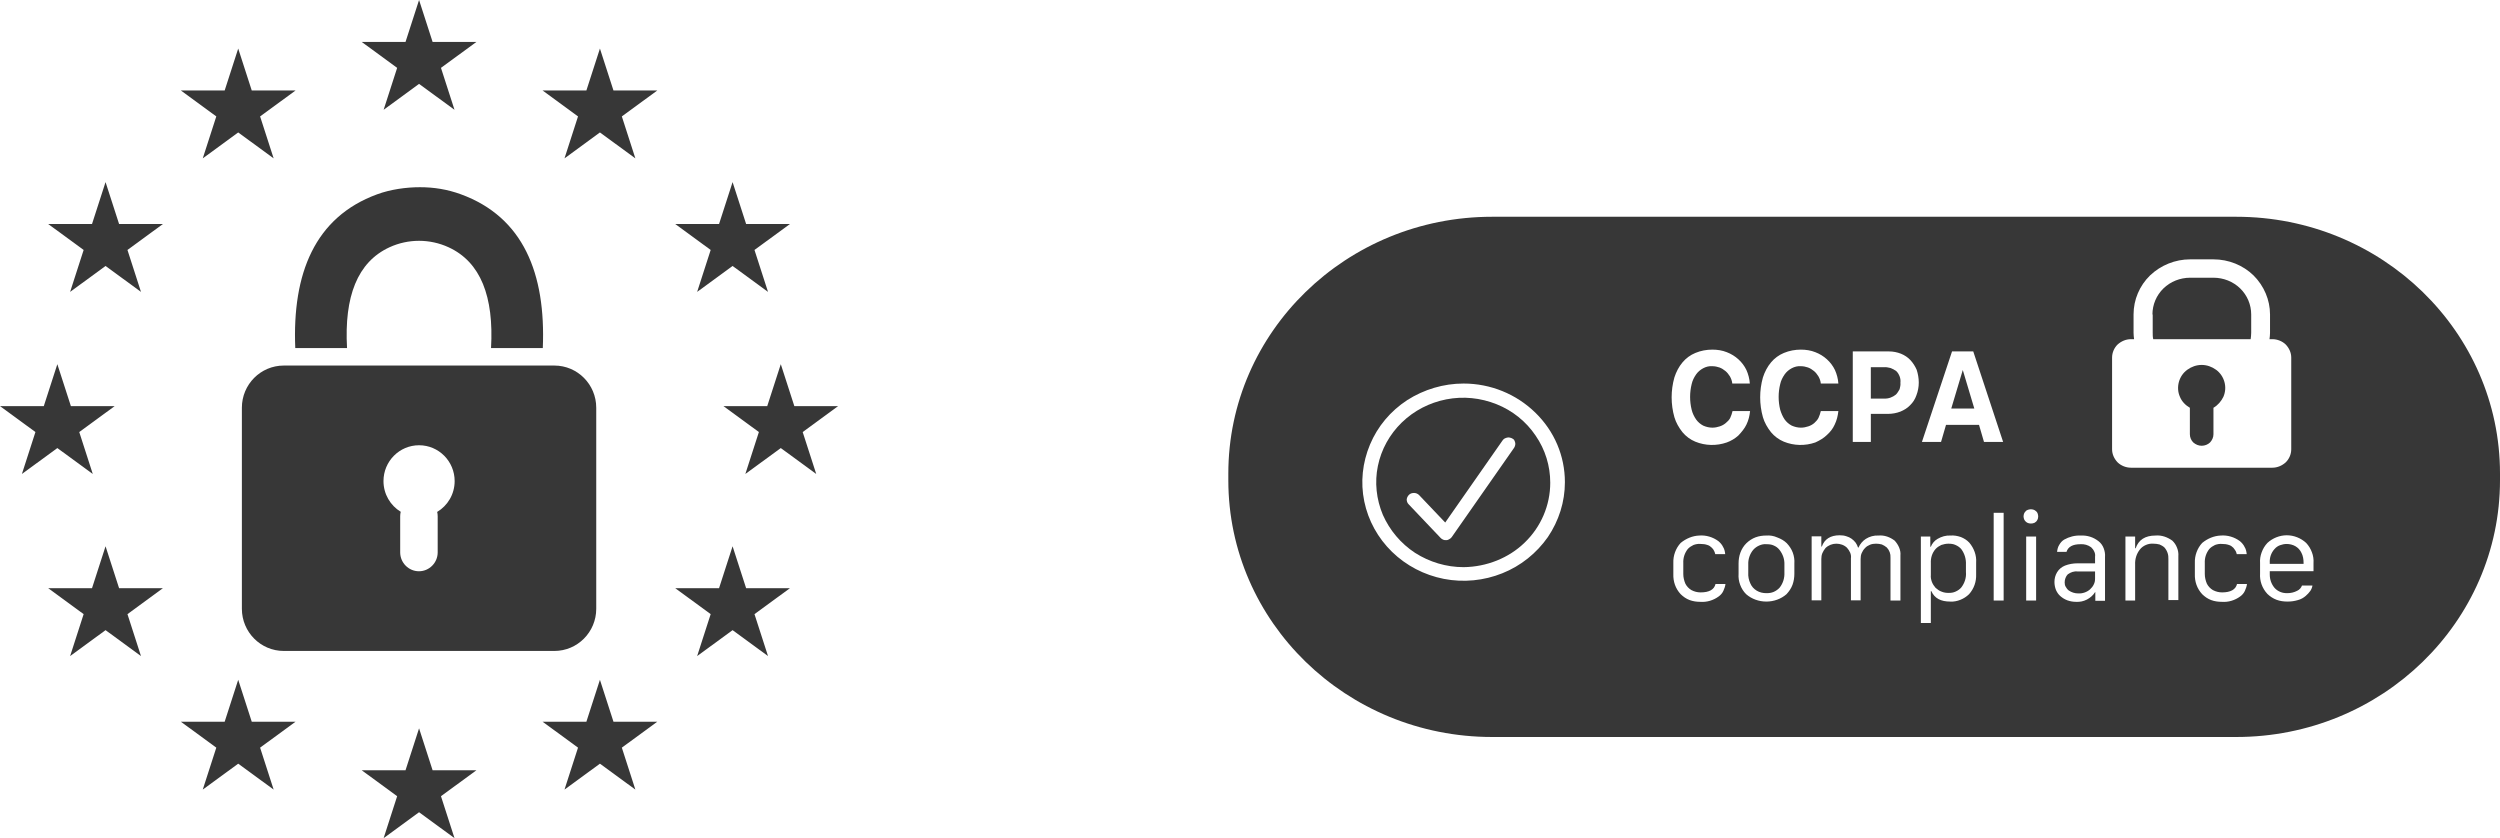 <?xml version="1.0" encoding="UTF-8"?>
<svg xmlns="http://www.w3.org/2000/svg" width="173" height="58" viewBox="0 0 173 58" fill="none">
  <g clip-path="url(#clip0_34_5109)">
    <path d="M143.093 39.741C143.02 39.812 142.966 39.9 142.929 40.006C142.893 40.094 142.875 40.2 142.875 40.306C142.875 40.412 142.893 40.518 142.948 40.606C143.002 40.694 143.056 40.782 143.147 40.853C143.346 40.994 143.582 41.065 143.818 41.065C144.108 41.082 144.416 40.977 144.633 40.782C144.742 40.676 144.833 40.571 144.887 40.447C144.959 40.306 144.978 40.182 144.978 40.041V39.547H143.781C143.528 39.512 143.292 39.6 143.093 39.741Z" fill="#373737"></path>
    <path d="M153.352 25.588C153.062 25.377 152.717 25.253 152.355 25.253C151.992 25.253 151.648 25.377 151.358 25.588C151.068 25.8 150.869 26.1 150.778 26.435C150.687 26.771 150.706 27.141 150.851 27.459C150.977 27.776 151.231 28.041 151.539 28.218V30.053C151.539 30.265 151.63 30.477 151.775 30.618C151.938 30.759 152.137 30.847 152.355 30.847C152.572 30.847 152.79 30.759 152.935 30.618C153.08 30.459 153.171 30.265 153.171 30.053V28.218C153.479 28.041 153.714 27.759 153.859 27.459C154.004 27.123 154.023 26.771 153.932 26.435C153.841 26.1 153.642 25.8 153.352 25.588Z" fill="#373737"></path>
    <path d="M123.481 39.088C123.499 38.7 123.373 38.347 123.137 38.047C123.028 37.906 122.901 37.818 122.738 37.747C122.593 37.676 122.412 37.659 122.249 37.659C122.068 37.641 121.904 37.676 121.741 37.747C121.578 37.818 121.433 37.923 121.324 38.047C121.089 38.329 120.962 38.7 120.98 39.071V39.618C120.962 39.882 121.016 40.147 121.125 40.376C121.216 40.588 121.361 40.747 121.56 40.871C121.759 40.994 121.995 41.047 122.231 41.047C122.412 41.047 122.575 41.029 122.738 40.959C122.901 40.888 123.046 40.782 123.155 40.659C123.391 40.359 123.499 39.988 123.481 39.618V39.088Z" fill="#373737"></path>
    <path d="M148.967 23.029C148.967 23.171 148.967 23.329 149.004 23.471H155.746C155.764 23.329 155.783 23.171 155.783 23.029V21.759C155.783 21.088 155.511 20.435 155.021 19.959C154.532 19.482 153.861 19.218 153.172 19.218H151.559C150.871 19.218 150.2 19.482 149.71 19.959C149.221 20.435 148.949 21.088 148.949 21.759H148.967V23.029Z" fill="#373737"></path>
    <path d="M135.027 28.27H136.622L135.825 25.605L135.027 28.27Z" fill="#373737"></path>
    <path d="M136.043 39.582V39.07C136.061 38.682 135.952 38.311 135.717 37.994C135.608 37.87 135.481 37.782 135.318 37.711C135.173 37.641 134.992 37.623 134.829 37.623C134.665 37.623 134.502 37.658 134.339 37.711C134.194 37.782 134.049 37.87 133.94 37.994C133.705 38.258 133.596 38.611 133.614 38.964V39.794C133.596 39.953 133.632 40.111 133.687 40.27C133.741 40.411 133.832 40.553 133.94 40.676C134.067 40.782 134.194 40.888 134.357 40.941C134.52 41.011 134.684 41.029 134.847 41.029C135.01 41.029 135.173 41.011 135.318 40.941C135.481 40.87 135.608 40.782 135.717 40.658C135.952 40.358 136.079 39.97 136.043 39.582Z" fill="#373737"></path>
    <path d="M131.455 26.047C131.4 25.906 131.328 25.782 131.219 25.677C131.092 25.588 130.965 25.518 130.82 25.465C130.675 25.43 130.512 25.394 130.367 25.412H129.461V27.582H130.367C130.675 27.6 130.965 27.494 131.201 27.3C131.31 27.194 131.382 27.053 131.455 26.93C131.491 26.788 131.527 26.63 131.509 26.488C131.527 26.33 131.509 26.188 131.455 26.047Z" fill="#373737"></path>
    <path d="M158.845 37.8C158.663 37.694 158.446 37.642 158.228 37.642C158.083 37.642 157.92 37.677 157.775 37.73C157.63 37.783 157.503 37.871 157.395 37.995C157.159 38.259 157.05 38.594 157.068 38.93V39.018H159.407V38.947C159.407 38.7 159.37 38.471 159.262 38.259C159.171 38.065 159.026 37.906 158.845 37.8Z" fill="#373737"></path>
    <path d="M103.561 27.971C102.456 27.53 101.259 27.406 100.081 27.636C98.921 27.865 97.852 28.412 97 29.241C96.166 30.053 95.586 31.094 95.35 32.241C95.115 33.371 95.242 34.553 95.695 35.63C96.166 36.688 96.927 37.606 97.924 38.259C98.921 38.894 100.081 39.247 101.278 39.247C102.873 39.23 104.413 38.612 105.501 37.553C106.643 36.459 107.277 34.959 107.277 33.406C107.277 32.241 106.933 31.112 106.262 30.141C105.61 29.171 104.667 28.412 103.561 27.971ZM104.848 30.812C104.83 30.883 104.812 30.936 104.776 30.988L100.462 37.165C100.426 37.218 100.371 37.271 100.299 37.306C100.244 37.341 100.172 37.377 100.099 37.377H100.063C99.991 37.377 99.918 37.377 99.864 37.341C99.809 37.324 99.755 37.288 99.701 37.236L97.471 34.889C97.381 34.8 97.344 34.677 97.344 34.553C97.362 34.43 97.417 34.324 97.507 34.236C97.598 34.147 97.725 34.112 97.852 34.112C97.979 34.112 98.106 34.165 98.196 34.253L100.009 36.159L103.978 30.477C104.015 30.424 104.051 30.389 104.105 30.353C104.16 30.318 104.232 30.3 104.286 30.283C104.359 30.265 104.431 30.265 104.486 30.283C104.558 30.3 104.613 30.318 104.667 30.353C104.721 30.389 104.776 30.424 104.776 30.441C104.812 30.494 104.83 30.565 104.848 30.618C104.866 30.689 104.866 30.759 104.848 30.812Z" fill="#373737"></path>
    <path d="M154.747 15H103.253C93.175 15 85 22.959 85 32.771V33.229C85 43.041 93.175 51 103.253 51H154.747C164.825 51 173 43.041 173 33.229V32.771C173 22.959 164.825 15 154.747 15ZM107.113 37.165C106.334 38.276 105.246 39.159 103.959 39.671C102.691 40.182 101.277 40.324 99.917 40.059C98.558 39.794 97.307 39.141 96.329 38.188C95.35 37.235 94.679 36.018 94.407 34.694C94.135 33.371 94.28 32.012 94.806 30.759C95.332 29.506 96.22 28.447 97.38 27.688C98.54 26.947 99.899 26.541 101.277 26.541C103.144 26.541 104.92 27.265 106.243 28.553C107.566 29.841 108.291 31.553 108.291 33.371C108.291 34.729 107.875 36.035 107.113 37.165ZM119.257 40.888C119.185 41.047 119.076 41.171 118.931 41.276C118.569 41.541 118.116 41.682 117.662 41.647C117.409 41.647 117.155 41.612 116.919 41.523C116.684 41.435 116.484 41.294 116.303 41.118C115.94 40.729 115.777 40.235 115.795 39.724V38.947C115.777 38.453 115.959 37.941 116.303 37.571C116.666 37.271 117.119 37.077 117.59 37.059C118.061 37.023 118.532 37.165 118.913 37.447C119.04 37.553 119.167 37.694 119.239 37.853C119.33 37.994 119.366 38.171 119.384 38.347H118.696C118.677 38.276 118.659 38.206 118.623 38.135C118.587 38.047 118.532 37.977 118.46 37.906C118.369 37.818 118.279 37.747 118.152 37.712C118.007 37.659 117.844 37.641 117.681 37.641C117.517 37.623 117.336 37.659 117.191 37.712C117.046 37.782 116.901 37.871 116.792 37.994C116.575 38.276 116.466 38.612 116.484 38.965V39.724C116.484 39.953 116.539 40.182 116.629 40.394C116.72 40.571 116.865 40.729 117.046 40.835C117.246 40.941 117.463 40.994 117.681 40.994C118.279 40.994 118.623 40.8 118.714 40.412H119.402C119.384 40.571 119.33 40.729 119.257 40.888ZM119.493 30.618C118.786 30.865 118.007 30.847 117.318 30.565C116.974 30.424 116.665 30.194 116.43 29.912C116.176 29.594 115.977 29.241 115.868 28.871C115.614 27.971 115.614 27.018 115.868 26.118C115.995 25.729 116.176 25.377 116.43 25.076C116.665 24.794 116.974 24.565 117.318 24.424C117.699 24.265 118.097 24.194 118.496 24.194C118.841 24.194 119.185 24.247 119.493 24.371C120.091 24.6 120.581 25.041 120.853 25.606C120.979 25.888 121.07 26.224 121.088 26.541H119.874C119.856 26.365 119.801 26.206 119.711 26.047C119.62 25.906 119.529 25.782 119.402 25.677C119.276 25.571 119.131 25.482 118.986 25.429C118.841 25.377 118.659 25.341 118.496 25.341C118.279 25.323 118.061 25.377 117.862 25.482C117.662 25.588 117.499 25.729 117.372 25.906C117.227 26.118 117.119 26.329 117.064 26.576C116.919 27.159 116.919 27.776 117.064 28.359C117.119 28.588 117.227 28.818 117.372 29.029C117.499 29.206 117.662 29.347 117.862 29.453C118.061 29.541 118.279 29.594 118.496 29.594C118.677 29.594 118.841 29.559 119.004 29.506C119.167 29.453 119.294 29.382 119.421 29.276C119.547 29.171 119.656 29.065 119.729 28.924C119.801 28.765 119.856 28.606 119.892 28.447H121.106C121.07 28.782 120.998 29.082 120.853 29.382C120.726 29.647 120.526 29.894 120.291 30.141C120.055 30.353 119.783 30.512 119.493 30.618ZM124.17 39V39.706C124.17 39.953 124.133 40.218 124.043 40.465C123.952 40.712 123.807 40.923 123.626 41.118C123.245 41.453 122.738 41.629 122.23 41.629C121.723 41.629 121.215 41.453 120.834 41.118C120.653 40.941 120.508 40.712 120.418 40.465C120.327 40.218 120.291 39.971 120.309 39.706V39C120.309 38.735 120.345 38.488 120.436 38.241C120.526 37.994 120.671 37.765 120.853 37.588C121.034 37.412 121.251 37.271 121.487 37.182C121.723 37.094 121.976 37.059 122.23 37.059C122.484 37.041 122.738 37.077 123.009 37.2C123.245 37.288 123.463 37.412 123.644 37.588C123.825 37.782 123.97 37.994 124.061 38.241C124.151 38.488 124.188 38.735 124.17 39ZM123.444 30.565C123.1 30.424 122.792 30.194 122.556 29.912C122.303 29.594 122.103 29.241 121.994 28.871C121.741 27.971 121.741 27.018 121.994 26.118C122.121 25.729 122.303 25.377 122.556 25.076C122.792 24.794 123.1 24.565 123.444 24.424C123.825 24.265 124.224 24.194 124.623 24.194C124.967 24.194 125.311 24.247 125.62 24.371C126.218 24.6 126.707 25.041 126.979 25.606C127.106 25.888 127.196 26.224 127.215 26.541H126C125.982 26.365 125.928 26.206 125.837 26.047C125.746 25.906 125.656 25.782 125.529 25.677C125.402 25.571 125.257 25.482 125.112 25.429C124.967 25.377 124.786 25.341 124.623 25.341C124.405 25.323 124.188 25.377 123.988 25.482C123.789 25.588 123.626 25.729 123.499 25.906C123.354 26.118 123.245 26.329 123.191 26.576C123.046 27.159 123.046 27.776 123.191 28.359C123.263 28.588 123.354 28.818 123.499 29.029C123.626 29.206 123.789 29.347 123.988 29.453C124.188 29.541 124.405 29.594 124.623 29.594C124.804 29.594 124.967 29.559 125.13 29.506C125.293 29.453 125.42 29.382 125.547 29.276C125.656 29.171 125.765 29.065 125.837 28.924C125.91 28.765 125.964 28.606 126 28.447H127.215C127.178 28.782 127.106 29.082 126.961 29.382C126.834 29.665 126.653 29.894 126.417 30.106C126.2 30.318 125.928 30.477 125.62 30.618C124.913 30.865 124.133 30.847 123.444 30.565ZM131.51 38.435V41.559H130.822V38.594C130.84 38.329 130.749 38.082 130.568 37.888C130.459 37.8 130.35 37.729 130.223 37.676C130.097 37.641 129.952 37.623 129.825 37.623C129.68 37.623 129.535 37.641 129.408 37.694C129.281 37.747 129.154 37.818 129.063 37.923C128.955 38.029 128.882 38.153 128.828 38.276C128.773 38.4 128.755 38.541 128.755 38.682V41.541H128.085V38.629C128.103 38.506 128.085 38.365 128.03 38.241C127.976 38.118 127.903 38.012 127.813 37.906C127.613 37.712 127.342 37.623 127.07 37.623C126.798 37.623 126.526 37.729 126.326 37.923C126.236 38.029 126.163 38.153 126.109 38.276C126.055 38.4 126.036 38.541 126.036 38.682V41.541H125.366V37.112H126.036V37.818H126.073C126.254 37.306 126.671 37.041 127.305 37.041C127.468 37.041 127.632 37.059 127.777 37.112C128.03 37.182 128.248 37.341 128.411 37.553C128.483 37.659 128.538 37.765 128.574 37.888H128.61C128.719 37.641 128.9 37.429 129.118 37.288C129.372 37.129 129.68 37.041 129.988 37.059C130.405 37.023 130.785 37.165 131.112 37.412C131.239 37.553 131.347 37.712 131.42 37.888C131.492 38.065 131.529 38.241 131.51 38.435ZM132.616 27.353C132.525 27.618 132.38 27.847 132.181 28.041C132 28.235 131.764 28.377 131.51 28.482C131.239 28.588 130.93 28.641 130.64 28.641H129.462V30.582H128.212V24.318H130.713C131.003 24.318 131.275 24.371 131.547 24.477C131.8 24.582 132.018 24.724 132.199 24.918C132.38 25.112 132.525 25.341 132.634 25.588C132.725 25.871 132.779 26.171 132.779 26.471C132.779 26.771 132.725 27.071 132.616 27.353ZM136.749 38.929V39.741C136.767 40.253 136.604 40.729 136.259 41.118C136.078 41.294 135.879 41.418 135.661 41.506C135.444 41.594 135.19 41.647 134.954 41.629C134.302 41.629 133.867 41.4 133.649 40.906H133.613V43.112H132.924V37.129H133.577V37.835H133.613C133.704 37.606 133.867 37.412 134.084 37.288C134.356 37.129 134.664 37.041 134.972 37.059C135.208 37.041 135.444 37.077 135.697 37.165C135.915 37.253 136.114 37.377 136.277 37.553C136.604 37.941 136.785 38.435 136.749 38.929ZM136.948 29.4H134.664L134.32 30.582H132.997L135.081 24.318H136.549L138.616 30.582H137.292L136.948 29.4ZM138.652 41.559H137.963V35.488H138.652V41.559ZM140.899 41.559H140.211V37.129H140.899V41.559ZM140.972 36C140.936 36.071 140.863 36.141 140.791 36.176C140.718 36.212 140.628 36.229 140.537 36.229C140.464 36.229 140.392 36.212 140.338 36.194C140.283 36.176 140.229 36.141 140.174 36.088C140.138 36.053 140.084 35.982 140.066 35.929C140.048 35.859 140.029 35.806 140.029 35.735C140.029 35.665 140.048 35.594 140.066 35.541C140.084 35.488 140.12 35.435 140.174 35.382C140.211 35.329 140.283 35.294 140.338 35.276C140.41 35.259 140.464 35.241 140.537 35.241C140.609 35.241 140.682 35.259 140.736 35.276C140.791 35.294 140.845 35.329 140.899 35.382C140.954 35.418 140.99 35.488 141.008 35.541C141.026 35.612 141.044 35.665 141.044 35.735C141.044 35.824 141.026 35.912 140.972 36ZM145.667 38.541V41.577H144.996V40.977H144.978C144.851 41.188 144.651 41.365 144.416 41.488C144.18 41.612 143.908 41.665 143.655 41.647C143.455 41.647 143.256 41.612 143.056 41.541C142.875 41.471 142.73 41.382 142.585 41.259C142.44 41.135 142.35 40.994 142.277 40.835C142.205 40.659 142.168 40.465 142.168 40.271C142.168 40.041 142.223 39.812 142.35 39.6C142.476 39.388 142.676 39.229 142.893 39.141C143.165 39.035 143.455 38.982 143.763 38.982H144.978V38.523C144.996 38.4 144.978 38.276 144.923 38.171C144.869 38.047 144.797 37.959 144.706 37.871C144.488 37.712 144.235 37.641 143.963 37.659C143.437 37.659 143.111 37.835 143.002 38.188H142.35C142.368 38.029 142.404 37.853 142.495 37.712C142.585 37.553 142.694 37.429 142.839 37.341C143.183 37.147 143.582 37.041 143.999 37.059C144.434 37.041 144.851 37.165 145.213 37.447C145.377 37.571 145.503 37.747 145.576 37.941C145.648 38.135 145.685 38.329 145.667 38.541ZM146.156 31.094V24.741C146.156 24.406 146.301 24.071 146.537 23.841C146.79 23.612 147.117 23.471 147.461 23.471H147.678C147.66 23.329 147.642 23.171 147.642 23.029V21.759C147.642 20.735 148.059 19.765 148.784 19.059C149.527 18.353 150.524 17.947 151.557 17.947H153.171C154.222 17.947 155.219 18.353 155.944 19.059C156.669 19.782 157.086 20.753 157.086 21.759V23.029C157.086 23.171 157.068 23.329 157.049 23.471H157.249C157.593 23.471 157.938 23.612 158.173 23.841C158.409 24.088 158.554 24.406 158.554 24.741V31.094C158.554 31.429 158.409 31.765 158.173 31.994C157.919 32.224 157.593 32.365 157.249 32.365H147.461C147.117 32.365 146.772 32.224 146.537 31.994C146.301 31.747 146.156 31.429 146.156 31.094ZM150.742 38.488V41.523H150.053V38.7C150.071 38.4 149.98 38.118 149.781 37.888C149.69 37.8 149.564 37.729 149.437 37.676C149.292 37.641 149.165 37.623 149.02 37.623C148.839 37.606 148.657 37.641 148.494 37.712C148.331 37.782 148.186 37.888 148.077 38.029C147.842 38.329 147.733 38.7 147.751 39.071V41.559H147.08V37.129H147.751V37.941H147.787C147.987 37.359 148.44 37.059 149.165 37.059C149.582 37.023 149.98 37.165 150.325 37.412C150.47 37.553 150.579 37.712 150.651 37.906C150.724 38.082 150.76 38.294 150.742 38.488ZM155.346 40.888C155.273 41.047 155.164 41.171 155.019 41.276C154.657 41.541 154.204 41.682 153.751 41.647C153.497 41.647 153.243 41.612 153.007 41.523C152.772 41.435 152.572 41.294 152.391 41.118C152.029 40.729 151.866 40.235 151.884 39.724V38.947C151.866 38.453 152.047 37.941 152.391 37.571C152.754 37.271 153.207 37.077 153.678 37.059C154.149 37.023 154.621 37.165 155.001 37.447C155.128 37.553 155.255 37.694 155.327 37.853C155.418 37.994 155.454 38.171 155.473 38.347H154.784C154.766 38.276 154.747 38.206 154.711 38.135C154.657 38.047 154.602 37.977 154.548 37.906C154.457 37.818 154.367 37.747 154.24 37.712C154.095 37.659 153.932 37.641 153.769 37.641C153.606 37.623 153.424 37.659 153.279 37.712C153.134 37.782 152.989 37.871 152.881 37.994C152.663 38.276 152.554 38.612 152.572 38.965V39.724C152.572 39.953 152.627 40.182 152.717 40.394C152.808 40.571 152.953 40.729 153.134 40.835C153.334 40.941 153.551 40.994 153.769 40.994C154.349 40.994 154.711 40.8 154.802 40.412H155.491C155.473 40.571 155.418 40.729 155.346 40.888ZM160.095 38.965V39.529H157.068V39.759C157.068 40.094 157.176 40.412 157.394 40.676C157.503 40.8 157.629 40.888 157.793 40.959C157.956 41.029 158.119 41.047 158.282 41.047C158.518 41.047 158.753 40.994 158.953 40.888C159.116 40.818 159.243 40.676 159.297 40.518H160.022C160.004 40.641 159.95 40.782 159.877 40.888C159.786 41.012 159.678 41.135 159.551 41.241C159.406 41.365 159.225 41.471 159.025 41.523C158.789 41.594 158.554 41.629 158.3 41.629C158.028 41.629 157.774 41.594 157.539 41.506C157.303 41.418 157.086 41.276 156.904 41.1C156.542 40.712 156.361 40.2 156.397 39.688V38.965C156.379 38.718 156.415 38.471 156.506 38.224C156.596 37.977 156.723 37.765 156.904 37.571C157.267 37.235 157.756 37.041 158.246 37.041C158.735 37.041 159.225 37.235 159.587 37.571C159.768 37.765 159.895 37.977 159.986 38.224C160.076 38.453 160.113 38.718 160.095 38.965Z" fill="#373737"></path>
  </g>
  <g clip-path="url(#clip1_34_5109)">
    <path d="M28.999 0L29.936 2.902H32.967L30.515 4.696L31.451 7.598L28.999 5.805L26.547 7.598L27.483 4.696L25.031 2.902H28.062L28.999 0Z" fill="#373737"></path>
    <path d="M28.999 50.401L29.936 53.303H32.967L30.515 55.097L31.451 57.999L28.999 56.206L26.547 57.999L27.483 55.097L25.031 53.303H28.062L28.999 50.401Z" fill="#373737"></path>
    <path d="M54.031 25.201L54.968 28.103H57.998L55.546 29.897L56.483 32.799L54.031 31.006L51.578 32.799L52.515 29.897L50.062 28.103H53.093L54.031 25.201Z" fill="#373737"></path>
    <path d="M3.968 25.201L4.905 28.103H7.936L5.484 29.897L6.42 32.799L3.968 31.006L1.516 32.799L2.452 29.897L0 28.103H3.031L3.968 25.201Z" fill="#373737"></path>
    <path d="M50.695 12.601L51.632 15.503H54.663L52.21 17.297L53.147 20.199L50.695 18.405L48.242 20.199L49.179 17.297L46.727 15.503H49.758L50.695 12.601Z" fill="#373737"></path>
    <path d="M41.515 3.36L42.452 6.262H45.483L43.031 8.056L43.967 10.959L41.515 9.165L39.063 10.959L39.999 8.056L37.547 6.262H40.578L41.515 3.36Z" fill="#373737"></path>
    <path d="M16.484 47.041L17.421 49.943H20.452L17.999 51.737L18.936 54.639L16.484 52.846L14.031 54.639L14.968 51.737L12.516 49.943H15.547L16.484 47.041Z" fill="#373737"></path>
    <path d="M7.304 37.802L8.241 40.704H11.272L8.82 42.498L9.756 45.4L7.304 43.606L4.852 45.4L5.788 42.498L3.336 40.704H6.367L7.304 37.802Z" fill="#373737"></path>
    <path d="M7.304 12.601L8.241 15.503H11.272L8.82 17.297L9.756 20.199L7.304 18.405L4.852 20.199L5.788 17.297L3.336 15.503H6.367L7.304 12.601Z" fill="#373737"></path>
    <path d="M50.695 37.802L51.632 40.704H54.663L52.21 42.498L53.147 45.4L50.695 43.606L48.242 45.4L49.179 42.498L46.727 40.704H49.758L50.695 37.802Z" fill="#373737"></path>
    <path d="M16.484 3.36L17.421 6.262H20.452L17.999 8.056L18.936 10.959L16.484 9.165L14.031 10.959L14.968 8.056L12.516 6.262H15.547L16.484 3.36Z" fill="#373737"></path>
    <path d="M41.515 47.041L42.452 49.943H45.483L43.031 51.737L43.967 54.639L41.515 52.846L39.063 54.639L39.999 51.737L37.547 49.943H40.578L41.515 47.041Z" fill="#373737"></path>
    <path d="M38.362 25.296H19.637C18.036 25.296 16.738 26.603 16.738 28.214V42.127C16.738 43.739 18.036 45.046 19.637 45.046H38.362C39.962 45.046 41.26 43.739 41.26 42.127V28.214C41.26 26.603 39.962 25.296 38.362 25.296ZM30.253 35.425C30.276 35.522 30.288 35.624 30.288 35.728V38.224C30.288 38.943 29.705 39.531 28.991 39.531C28.277 39.531 27.693 38.943 27.693 38.224V35.728C27.693 35.621 27.706 35.516 27.731 35.416C27.015 34.982 26.537 34.193 26.537 33.291C26.537 31.922 27.639 30.811 28.999 30.811C30.359 30.811 31.462 31.922 31.462 33.291C31.462 34.199 30.976 34.993 30.252 35.425H30.253Z" fill="#373737"></path>
    <path d="M31.896 13.446C30.97 13.106 30.023 12.954 29.063 12.955C28.103 12.954 27.026 13.106 26.099 13.446C21.785 15.026 20.218 18.925 20.433 24.087H24.015C23.814 20.53 24.727 18.133 26.958 17.109C28.251 16.516 29.744 16.516 31.037 17.109C33.268 18.133 34.181 20.53 33.98 24.087H37.562C37.778 18.925 36.211 15.025 31.896 13.446Z" fill="#373737"></path>
  </g>
  <defs>
    <clipPath id="clip0_34_5109">
      <rect width="88" height="36" fill="white" transform="translate(85 15)"></rect>
    </clipPath>
    <clipPath id="clip1_34_5109">
      <rect width="58" height="58" fill="white"></rect>
    </clipPath>
  </defs>
</svg>

